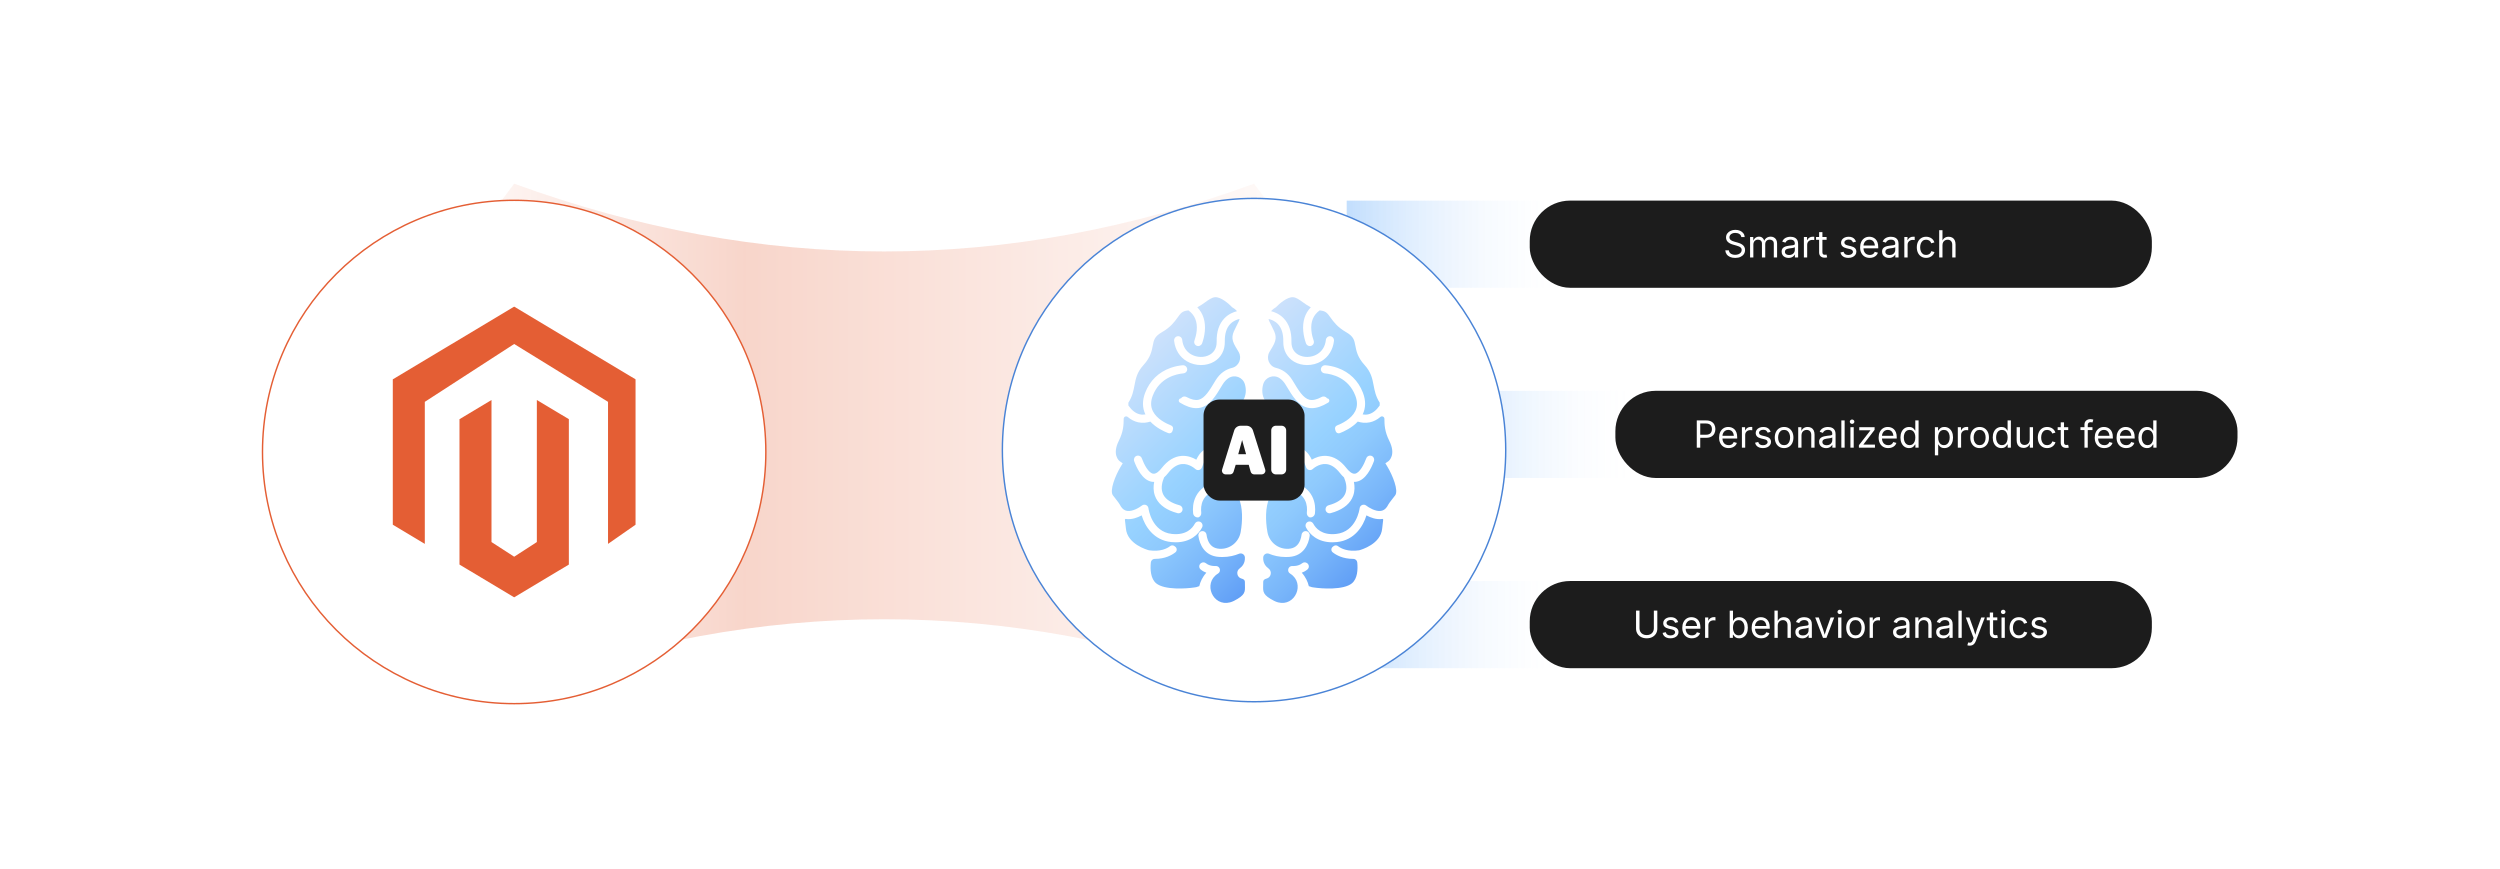 <?xml version="1.0" encoding="UTF-8"?><svg id="_02-AI-Powered-Personalization-with-Advanced-Customization" xmlns="http://www.w3.org/2000/svg" xmlns:xlink="http://www.w3.org/1999/xlink" viewBox="0 0 860 298.867"><defs><linearGradient id="linear-gradient" x1="463.264" y1="84.008" x2="539.521" y2="84.008" gradientUnits="userSpaceOnUse"><stop offset=".001" stop-color="#c2defd"/><stop offset="1" stop-color="#fff" stop-opacity="0"/></linearGradient><linearGradient id="linear-gradient-2" y1="214.867" y2="214.867" xlink:href="#linear-gradient"/><linearGradient id="linear-gradient-3" x1="488.1" y1="149.437" x2="564.357" y2="149.437" xlink:href="#linear-gradient"/><linearGradient id="linear-gradient-4" x1="142.745" y1="149.762" x2="465.523" y2="149.762" gradientUnits="userSpaceOnUse"><stop offset="0" stop-color="#fff"/><stop offset=".351" stop-color="#e45e34"/><stop offset="1" stop-color="#fff"/></linearGradient><filter id="drop-shadow-1" filterUnits="userSpaceOnUse"><feOffset dx="0" dy="5.717"/><feGaussianBlur result="blur" stdDeviation="4.574"/><feFlood flood-color="#333" flood-opacity=".09"/><feComposite in2="blur" operator="in"/><feComposite in="SourceGraphic"/></filter><filter id="drop-shadow-2" filterUnits="userSpaceOnUse"><feOffset dx="0" dy="5.717"/><feGaussianBlur result="blur-2" stdDeviation="4.574"/><feFlood flood-color="#333" flood-opacity=".09"/><feComposite in2="blur-2" operator="in"/><feComposite in="SourceGraphic"/></filter><linearGradient id="linear-gradient-5" x1="417.118" y1="121.445" x2="477.852" y2="182.178" gradientUnits="userSpaceOnUse"><stop offset=".002" stop-color="#cce1fc"/><stop offset=".489" stop-color="#97d2ff"/><stop offset=".62" stop-color="#8fcafd"/><stop offset=".822" stop-color="#79b6fa"/><stop offset="1" stop-color="#619ff6"/></linearGradient><linearGradient id="linear-gradient-6" x1="459.217" y1="142.016" x2="459.451" y2="142.25" xlink:href="#linear-gradient-5"/><linearGradient id="linear-gradient-7" x1="458.827" y1="141.143" x2="459.459" y2="141.775" xlink:href="#linear-gradient-5"/><linearGradient id="linear-gradient-8" x1="449.532" y1="171.656" x2="450.415" y2="172.539" xlink:href="#linear-gradient-5"/><linearGradient id="linear-gradient-9" x1="385.647" y1="122.157" x2="444.956" y2="181.466" xlink:href="#linear-gradient-5"/><linearGradient id="linear-gradient-10" x1="403.387" y1="142.068" x2="403.517" y2="142.199" xlink:href="#linear-gradient-5"/><linearGradient id="linear-gradient-11" x1="403.467" y1="141.283" x2="403.819" y2="141.635" xlink:href="#linear-gradient-5"/><linearGradient id="linear-gradient-12" x1="412.588" y1="171.872" x2="413.038" y2="172.322" xlink:href="#linear-gradient-5"/></defs><rect x="463.264" y="69.019" width="76.257" height="29.978" fill="url(#linear-gradient)" stroke-width="0"/><rect x="463.264" y="199.878" width="76.257" height="29.978" fill="url(#linear-gradient-2)" stroke-width="0"/><rect x="488.1" y="134.449" width="76.257" height="29.978" fill="url(#linear-gradient-3)" stroke-width="0"/><g opacity=".26"><path d="M431.393,236.338c-85.164-31.091-169.364-31.087-254.518,0-45.507-58.873-45.507-114.278,0-173.151,85.154,31.086,169.354,31.091,254.518,0,45.506,58.873,45.507,114.278,0,173.151Z" fill="url(#linear-gradient-4)" stroke-width="0"/></g><g filter="url(#drop-shadow-1)"><circle cx="176.875" cy="149.762" r="86.576" fill="#fff" stroke="#e45e34" stroke-miterlimit="10" stroke-width=".5"/><polygon points="218.628 124.77 218.628 174.782 209.159 181.38 209.159 132.515 176.875 112.611 146.134 132.515 146.134 181.38 135.122 174.782 135.122 124.77 176.875 99.764 218.628 124.77" fill="#e45e34" stroke-width="0"/><polygon points="195.687 138.48 195.687 188.492 188.071 193.053 176.875 199.761 165.67 193.053 158.063 188.492 158.063 138.48 169.075 131.882 169.075 180.747 176.875 185.794 184.675 180.747 184.675 131.882 195.687 138.48" fill="#e45e34" stroke-width="0"/></g><g filter="url(#drop-shadow-2)"><circle cx="431.393" cy="149.105" r="86.576" fill="#fff" stroke="#4983d6" stroke-miterlimit="10" stroke-width=".5"/><path d="M479.929,164.702c-.259.335-.503.642-.733.932-.837,1.053-1.499,1.921-2.028,2.932-.568.848-1.253,1.328-2.095,1.462-1.924.304-4.323-1.213-5.084-1.822-.853-.688-2.13-.176-2.271.911l-0.0.002c-.043.331-1.133,8.111-8.099,8.845-4.947.519-7.039-2-7.835-3.503-.297-.56-.916-.896-1.538-.775-.939.183-1.415,1.209-.981,2.046,1.222,2.356,4.012,5.105,9.066,5.105.504,0,1.032-.028,1.582-.085,6.085-.64,9.043-5.504,10.135-9.182,1.4.759,3.429,1.547,5.452,1.23l.004-.001c.182-.029.341.127.312.31-.133.856-.246,1.832-.342,2.969-.459,5.398-7.258,7.331-7.925,7.508-3.953.585-6.258-.636-7.299-1.442-.437-.338-1.045-.336-1.481.003l-.296.23c-.624.474-.644,1.414-.03,1.901,1.227.973,3.53,2.266,7.106,2.266h.011c.69-0,1.265.522,1.337,1.209.251,2.416.081,5.619-1.839,7.196-2.897,2.38-10.457,1.834-13.125,1.423l-.632-.098h0c-.465-.154-.596-.197-1.062-.35-.35-1.466-1.06-3.111-2.434-4.624.658-.243,1.334-.6,1.954-1.121.698-.587.631-1.683-.132-2.182l-.072-.047c-.508-.333-1.164-.276-1.636.107-1.339,1.088-3.248.942-3.265.941h-0c-1.475-.143-2.133,1.803-.875,2.585h0c.039.024.077.048.115.073,5.168,3.308,1.685,11.405-4.248,9.841-.457-.121-.915-.295-1.374-.531-3.838-1.971-3.808-3.052-3.747-5.204.011-.375.022-.762.017-1.183-.006-.495.155-.718.295-.856.196-.193.541-.326.892-.418.709-.185,1.244-.767,1.383-1.486l.015-.078c.142-.737-.17-1.478-.776-1.92-.86-.626-1.925-1.805-1.811-3.767.001-.012.001-.024.002-.036.062-.997,1.099-1.629,2.02-1.242,1.456.612,3.385,1.123,5.766,1.123.395,0,.803-.014,1.223-.044,4.845-.346,6.591-4.256,6.984-7.238.102-.776-.431-1.521-1.207-1.621-.785-.101-1.485.447-1.584,1.203-.072.554-.212,1.244-.48,1.929-.718,1.835-1.997,2.794-3.912,2.93-.027.002-.053.004-.08.005-3.524.232-6.652-2.258-7.274-5.735-.697-3.895-.764-8.605.681-11.759,1.788-3.902,6.897-2.947,7.484-2.823,2.276.718,3.86,1.904,4.707,3.524.813,1.554.814,3.243.681,4.359-.082.688.298,1.337.916,1.618.895.178,1.775-.447,1.879-1.381.168-1.515.126-3.732-.976-5.862-1.2-2.32-3.344-3.979-6.369-4.932-1.393-.508-4.124-1.759-6.489-3.505-1.833-1.353-1.196-4.303,1.046-4.709.145-.026.296-.046.453-.057,1.034-.078,1.985-.273,2.905-.46,3.179-.65,4.776-.974,6.392,3.712.335.963,1.552,1.259,2.292.558l.002-.002c.02-.019,2.023-1.888,4.534-1.7,1.686.126,3.298,1.16,4.79,3.072.466.597.938,1.107,1.415,1.531.015.048.026.097.046.144.52,1.22,1.147,3.302.468,5.207-.607,1.703-2.195,3.012-4.718,3.89-.375.13-.742.242-1.103.336-.596.156-1.021.674-1.05,1.289-0.0.011-.001.021-.002.032-.046.925.826,1.634,1.723,1.401.443-.115.894-.252,1.352-.411,3.375-1.174,5.544-3.064,6.445-5.617.582-1.648.527-3.31.241-4.734.307.01.614-.01.923-.068.01-.002.021-.004.031-.006,3.128-.608,5.055-4.666,5.925-7.03.268-.728-.073-1.566-.799-1.841-.739-.28-1.547.099-1.815.825-.831,2.254-2.305,4.995-3.846,5.295-.003.001-.006.001-.009.002-1.068.2-2.23-.959-3.019-1.969-2.009-2.574-4.306-3.968-6.827-4.145-2.081-.146-3.857.592-5.049,1.3-2.439-5.134-5.994-4.408-8.903-3.817-.835.171-1.699.346-2.557.412-2.536.191-4.189,1.573-5.196,3.101-.048-.117-.092-.235-.132-.353-1.546-4.667,2.24-7.504,2.396-7.619l.351-.251.149-.405c.043-.117.632-1.788.372-4.364-.242-2.397,2.505-3.98,4.434-2.537.015.011.029.022.043.033,2.034,1.547,2.909,3.993,3.27,5.489.159.657.835,1.196,1.511,1.196h0c.848-.071,1.442-.876,1.251-1.706-.436-1.896-1.551-5.08-4.314-7.194-2.269-1.736-5.146-2.388-8.561-1.948-.024-.038-.045-.076-.069-.114-1.299-2.072-1.241-4.157-.763-5.848.693-2.452,3.551-3.53,5.662-2.103.731.494,1.436,1.21,2.048,2.23l.145.242c2.22,3.702,4.137,6.899,7.42,7.67.467.11.947.165,1.444.165,1.688,0,3.556-.637,5.66-1.925.674-.413.376-1.454-.415-1.454h0c-.395-.617-1.201-.824-1.846-.476-1.69.912-3.072,1.227-4.202.961-2.129-.5-3.764-3.226-5.657-6.383l-.145-.243c-1.557-2.596-3.659-3.844-5.692-4.334-2.384-.575-3.502-3.319-2.289-5.45.222-.39.469-.802.736-1.239l.284-.467c1.868-3.091,1.173-4.456-.213-7.176-.243-.476-.517-1.015-.815-1.632-.145-.301-.235-.591-.283-.869.867.192,2.151.647,3.189,1.727,1.305,1.358,1.938,3.393,1.882,6.046-.063,2.986,1.289,5.511,3.709,6.925,1.33.777,2.899,1.164,4.489,1.164,1.689,0,3.401-.437,4.872-1.307,2.477-1.465,4.016-3.962,4.362-6.995.09-.79-.447-1.536-1.238-1.617-.787-.08-1.458.493-1.54,1.254-.234,2.19-1.278,3.92-3.011,4.945-2.007,1.187-4.627,1.242-6.52.136-1.088-.636-2.375-1.924-2.321-4.446.073-3.448-.835-6.168-2.699-8.084-1.405-1.444-3.066-2.112-4.304-2.422.612-.706,1.335-1.145,1.5-1.24l.188-.106.149-.161c.848-.913,3.726-3.479,5.745-3.295,1.089.099,2.13.848,3.335,1.716.797.574,1.695,1.219,2.745,1.76-2.006,2.08-2.899,4.885-2.588,8.244.151,1.635.564,3.093.924,4.114.259.736,1.069,1.157,1.803.894.742-.266,1.107-1.071.851-1.793-.301-.846-.659-2.087-.787-3.474-.284-3.055.68-5.384,2.858-6.934.143.025.288.049.436.068,1.725.223,2.25.953,3.296,2.407,1.059,1.473,2.377,3.306,5.384,5.035,2.558,1.471,2.792,2.722,3.147,4.615.336,1.79.753,4.016,3.128,6.614,2.297,2.512,2.708,4.685,3.144,6.985.363,1.916.737,3.893,2.119,6.041-.005.351-.009.615-.013.966-1.172,1.683-2.489,2.7-3.929,3.027-.686.156-1.341.137-1.922.038,1.085-2.271,1.115-4.781.083-7.465-1.586-4.124-4.608-7.079-8.739-8.547-1.594-.566-3.064-.807-4.128-.906-.861-.081-1.604.597-1.604,1.462v0c.037.698.581,1.26,1.277,1.322,2.495.224,8.176,1.429,10.578,7.675.769,2.0.757,3.748-.038,5.343-1.354,2.719-4.641,4.28-6.261,4.908-.523.203-.803.771-.652,1.31l.172.608c.175.616.84.949,1.437.72l.019-.007c1.503-.578,4.173-1.825,6.159-3.962,1.123.365,2.584.599,4.193.245,1.288-.284,2.481-.896,3.573-1.829.551-.471,1.399-.098,1.406.627l0.0.021c.018,1.906.04,4.278,1.674,7.547,2.373,4.745-.027,6.802-.292,7.009l-1.054.724.681,1.131c1.827,3.033,3.941,8.283,2.678,9.918Z" fill="url(#linear-gradient-5)" stroke-width="0"/><polygon points="459.386 142.315 459.283 141.951 459.284 141.957 459.386 142.315" fill="url(#linear-gradient-6)" stroke-width="0"/><polygon points="459.283 141.951 459.283 141.951 459.004 140.967 459.283 141.951" fill="url(#linear-gradient-7)" stroke-width="0"/><path d="M449.307,171.881l1.333.433c-.06-.019-.117-.043-.173-.068-.061-.012-.123-.028-.184-.048l-.975-.317Z" fill="url(#linear-gradient-8)" stroke-width="0"/><path d="M385.535,154.784l.681-1.131-1.054-.724c-.265-.207-2.665-2.264-.292-7.009,1.635-3.269,1.657-5.641,1.674-7.547l0-.021c.007-.725.855-1.097,1.406-.627,1.092.933,2.285,1.545,3.573,1.829,1.608.355,3.07.12,4.193-.245,1.986,2.137,4.656,3.384,6.159,3.962l.019.007c.597.229,1.263-.104,1.437-.72l.172-.608c.151-.54-.129-1.107-.652-1.31-1.62-.629-4.907-2.189-6.261-4.908-.794-1.595-.807-3.343-.038-5.343,2.402-6.245,8.083-7.451,10.578-7.675.696-.062,1.24-.625,1.277-1.322v-0c0-.865-.743-1.542-1.604-1.462-1.063.1-2.534.34-4.128.906-4.131,1.468-7.153,4.423-8.739,8.547-1.032,2.684-1.002,5.194.083,7.465-.582.099-1.237.118-1.922-.038-1.44-.327-2.757-1.344-3.929-3.027-.005-.351-.008-.615-.013-.966,1.382-2.148,1.757-4.125,2.119-6.041.435-2.3.847-4.472,3.144-6.985,2.375-2.598,2.793-4.825,3.128-6.614.355-1.893.59-3.144,3.147-4.615,3.007-1.729,4.325-3.562,5.384-5.035,1.046-1.455,1.571-2.185,3.296-2.407.148-.019.293-.043.436-.068,2.179,1.55,3.142,3.88,2.858,6.934-.129,1.387-.487,2.628-.787,3.474-.257.722.109,1.527.851,1.793.734.263,1.544-.159,1.803-.894.36-1.021.773-2.479.924-4.114.312-3.358-.581-6.163-2.588-8.244,1.05-.541,1.948-1.186,2.745-1.76,1.205-.867,2.245-1.617,3.335-1.716,2.019-.184,4.897,2.382,5.745,3.295l.149.161.188.106c.165.095.888.533,1.5,1.24-1.239.31-2.9.977-4.304,2.422-1.864,1.916-2.772,4.636-2.699,8.084.053,2.522-1.233,3.81-2.321,4.446-1.892,1.106-4.512,1.052-6.519-.136-1.733-1.025-2.777-2.755-3.011-4.945-.081-.762-.753-1.334-1.54-1.254-.791.08-1.328.827-1.238,1.617.347,3.033,1.885,5.53,4.362,6.995,1.471.87,3.183,1.307,4.872,1.307,1.589,0,3.159-.387,4.489-1.164,2.42-1.414,3.772-3.939,3.709-6.925-.056-2.653.577-4.688,1.882-6.046,1.037-1.08,2.322-1.535,3.189-1.727-.048.279-.138.568-.283.869-.297.617-.572,1.156-.815,1.632-1.386,2.72-2.081,4.085-.213,7.176l.284.467c.267.437.514.848.736,1.239,1.213,2.132.095,4.876-2.289,5.45-2.033.49-4.134,1.738-5.692,4.334l-.145.243c-1.893,3.157-3.528,5.883-5.657,6.383-1.131.265-2.513-.049-4.202-.961-.645-.348-1.45-.142-1.846.476h0c-.79,0-1.089,1.041-.415,1.454,2.103,1.288,3.971,1.925,5.66,1.925.496 0.0.977-.055,1.444-.165,3.283-.771,5.2-3.968,7.42-7.67l.145-.242c.612-1.021,1.318-1.736,2.048-2.23,2.111-1.427,4.969-.349,5.662,2.103.478,1.692.536,3.777-.763,5.848-.024.038-.045.076-.069.114-3.414-.44-6.292.212-8.561,1.948-2.763,2.114-3.877,5.297-4.314,7.194-.191.83.403,1.634,1.251,1.706h0c.676 0,1.353-.539,1.511-1.196.361-1.496,1.236-3.942,3.27-5.489.014-.011.029-.022.043-.033,1.929-1.444,4.676.139,4.434,2.537-.26,2.576.329,4.247.372,4.364l.149.405.351.251c.156.115,3.942,2.952,2.396,7.619-.039.119-.084.236-.132.353-1.006-1.527-2.659-2.909-5.196-3.101-.858-.065-1.722-.241-2.557-.412-2.909-.592-6.464-1.318-8.903,3.817-1.193-.708-2.969-1.445-5.049-1.3-2.521.177-4.817,1.571-6.827,4.145-.788,1.01-1.951,2.169-3.019,1.969-.003-.001-.006-.001-.009-.002-1.541-.3-3.015-3.041-3.846-5.295-.268-.726-1.076-1.105-1.815-.825-.726.275-1.067,1.113-.799,1.841.87,2.364,2.797,6.422,5.925,7.03.01.002.021.004.031.006.309.058.616.078.923.068-.286,1.423-.341,3.086.241,4.734.902,2.553,3.07,4.443,6.445,5.617.459.16.91.296,1.352.411.896.233,1.769-.476,1.723-1.401-.001-.011-.001-.021-.002-.032-.029-.615-.454-1.133-1.05-1.289-.361-.095-.729-.206-1.103-.336-2.524-.878-4.111-2.186-4.718-3.89-.679-1.905-.052-3.987.468-5.207.02-.047.032-.096.046-.144.477-.424.949-.934,1.415-1.531,1.493-1.912,3.104-2.946,4.79-3.072,2.511-.189,4.514,1.681,4.534,1.7l.002.002c.74.701,1.957.405,2.292-.558,1.616-4.686,3.213-4.361,6.392-3.712.92.187,1.871.381,2.905.46.157.012.308.031.453.057,2.242.406,2.879,3.356,1.046,4.709-2.365,1.746-5.096,2.997-6.489,3.505-3.026.954-5.169,2.613-6.369,4.932-1.102,2.13-1.144,4.347-.976,5.862.104.934.983,1.559,1.879,1.381.618-.281.998-.93.916-1.618-.133-1.116-.131-2.805.681-4.359.847-1.621,2.431-2.806,4.707-3.524.586-.124,5.695-1.078,7.484,2.823,1.445,3.154,1.379,7.864.681,11.759-.623,3.477-3.75,5.966-7.274,5.735-.026-.002-.053-.004-.08-.005-1.914-.137-3.194-1.095-3.912-2.93-.268-.685-.408-1.375-.48-1.929-.099-.756-.8-1.304-1.584-1.203-.776.1-1.309.845-1.207,1.621.393,2.982,2.139,6.891,6.984,7.238.42.03.828.044,1.223.044,2.381 0,4.309-.51,5.766-1.123.921-.387,1.958.245,2.02,1.242.001.012.001.024.002.036.114,1.962-.951,3.141-1.811,3.767-.607.442-.919,1.183-.776,1.92l.015.078c.139.719.674,1.301,1.383,1.486.351.091.696.225.892.418.141.139.301.361.295.856-.005.422.006.809.017,1.183.061,2.153.092,3.233-3.747,5.204-.459.235-.917.41-1.374.531-5.934,1.564-9.417-6.534-4.248-9.841.038-.024.076-.049.115-.073h0c1.259-.782.6-2.728-.875-2.585h-0c-.016.001-1.925.148-3.265-.941-.472-.383-1.128-.44-1.636-.107l-.072.047c-.763.5-.83,1.596-.132,2.182.619.521,1.296.878,1.954,1.121-1.374,1.513-2.083,3.158-2.434,4.624-.465.154-.596.197-1.062.35h0l-.632.098c-2.668.411-10.228.957-13.125-1.423-1.92-1.577-2.091-4.78-1.839-7.196.071-.686.647-1.209,1.337-1.209h.011c3.576,0,5.878-1.293,7.106-2.266.614-.487.593-1.427-.03-1.901l-.296-.23c-.436-.339-1.044-.341-1.481-.003-1.041.806-3.346,2.028-7.299,1.442-.667-.177-7.466-2.11-7.925-7.508-.097-1.137-.209-2.113-.342-2.969-.028-.182.13-.338.312-.31l.004.001c2.023.318,4.053-.471,5.452-1.23,1.092,3.678,4.05,8.542,10.135,9.182.55.058,1.077.085,1.582.085,5.053,0,7.844-2.749,9.066-5.105.434-.836-.042-1.863-.981-2.046-.622-.121-1.241.214-1.538.775-.797,1.503-2.888,4.022-7.835,3.503-6.965-.733-8.056-8.514-8.099-8.845l-0-.002c-.141-1.086-1.418-1.599-2.271-.911-.76.609-3.16,2.126-5.084,1.822-.842-.134-1.527-.613-2.095-1.462-.529-1.011-1.191-1.879-2.028-2.932-.23-.29-.474-.597-.733-.932-1.263-1.635.852-6.885,2.678-9.918Z" fill="url(#linear-gradient-9)" stroke-width="0"/><polygon points="403.4 142.315 403.504 141.951 403.502 141.957 403.4 142.315" fill="url(#linear-gradient-10)" stroke-width="0"/><polygon points="403.504 141.951 403.504 141.951 403.783 140.967 403.504 141.951" fill="url(#linear-gradient-11)" stroke-width="0"/><path d="M413.479,171.881l-1.333.433c.06-.019.117-.043.173-.068.061-.012.123-.028.184-.048l.975-.317Z" fill="url(#linear-gradient-12)" stroke-width="0"/><rect x="414.019" y="131.731" width="34.748" height="34.748" rx="5.497" ry="5.497" fill="#1e1e1e" stroke-width="0"/><path d="M435.24,155.841l-4.221-13.458c-.308-.982-1.218-1.65-2.248-1.65h-1.967c-1.036.001-1.95.679-2.251,1.67l-4.154,13.438c-.207.666.166,1.373.832,1.58.122.038.249.057.377.057h1.523c.556.001,1.047-.363,1.209-.895l.735-2.404h4.488l.668,2.384c.154.543.651.917,1.216.915h2.571c.697.009,1.27-.548,1.279-1.246.002-.132-.017-.264-.057-.391v-0ZM425.956,150.524l1.336-4.862,1.356,4.862h-2.692ZM440.834,140.729h-1.927c-.887,0-1.606.719-1.606,1.606v13.539c0,.887.719,1.606,1.606,1.606h1.927c.887.002,1.608-.716,1.61-1.603v-13.542c0-.887-.719-1.606-1.606-1.606-.001,0-.002 0-.003 0Z" fill="#fff" stroke-width="0"/></g><rect x="555.691" y="134.437" width="214.01" height="29.993" rx="13.91" ry="13.91" fill="#1c1c1c" stroke-width="0"/><path d="M583.688,153.994v-9.37h3.207c.729,0,1.33.133,1.802.399s.822.624,1.051,1.072.343.952.343,1.509-.114,1.062-.343,1.516c-.229.453-.578.813-1.048,1.082-.469.269-1.068.402-1.798.402h-2.271v-1.05h2.214c.494,0,.893-.084,1.194-.254s.521-.402.657-.698c.137-.295.204-.627.204-.997,0-.369-.067-.699-.204-.991-.136-.291-.356-.521-.66-.688-.304-.167-.705-.251-1.204-.251h-1.949v8.32h-1.195Z" fill="#fff" stroke-width="0"/><path d="M594.661,154.145c-.679,0-1.265-.151-1.758-.453-.492-.302-.872-.723-1.138-1.264-.267-.541-.399-1.172-.399-1.893,0-.721.13-1.356.39-1.906.26-.549.628-.979,1.104-1.289.476-.31,1.032-.465,1.67-.465.373,0,.741.062,1.104.186s.691.323.987.597c.296.275.531.636.707,1.085.177.449.265.998.265,1.647v.472h-5.459v-.956h4.849l-.528.352c0-.461-.072-.871-.217-1.229s-.359-.639-.645-.843c-.285-.203-.64-.305-1.062-.305-.424,0-.786.104-1.088.311s-.533.478-.692.812c-.159.333-.238.69-.238,1.072v.635c0,.52.09.961.271,1.324.18.363.433.637.758.824.324.187.701.28,1.128.28.277,0,.528-.04.755-.119s.422-.2.585-.362c.163-.161.289-.361.377-.601l1.095.302c-.109.353-.294.663-.554.931-.26.268-.581.478-.965.628-.384.151-.816.227-1.299.227Z" fill="#fff" stroke-width="0"/><path d="M599.214,153.994v-7.031h1.095v1.082h.075c.13-.356.361-.642.695-.858.333-.216.709-.324,1.129-.324.083,0,.183.002.299.006.115.004.206.008.273.013v1.138c-.034-.008-.118-.021-.252-.038-.134-.017-.276-.025-.428-.025-.335,0-.636.07-.902.211-.267.14-.475.333-.626.578-.15.246-.226.527-.226.846v4.402h-1.133Z" fill="#fff" stroke-width="0"/><path d="M606.452,154.145c-.481,0-.91-.07-1.285-.21-.376-.141-.685-.349-.928-.626-.243-.276-.407-.616-.491-1.019l1.076-.258c.101.386.29.668.568.849.279.181.628.271,1.048.271.49,0,.881-.104,1.173-.314.291-.209.437-.459.437-.748,0-.243-.085-.446-.255-.607-.17-.162-.429-.282-.776-.362l-1.17-.276c-.637-.151-1.11-.385-1.421-.701-.311-.317-.466-.722-.466-1.217,0-.403.113-.758.34-1.066.227-.309.536-.549.928-.724.392-.174.837-.261,1.336-.261.482,0,.893.072,1.229.217.338.145.612.344.824.598.212.253.37.546.475.877l-1.025.264c-.096-.251-.257-.48-.48-.685-.225-.206-.563-.309-1.016-.309-.42,0-.769.097-1.047.29-.279.193-.419.436-.419.729,0,.26.095.468.283.625s.488.284.899.38l1.062.252c.638.151,1.109.384,1.415.701.307.316.459.716.459,1.198,0,.411-.116.777-.349,1.098-.232.32-.558.573-.975.757-.417.185-.9.277-1.45.277Z" fill="#fff" stroke-width="0"/><path d="M613.722,154.145c-.637,0-1.195-.151-1.676-.453-.479-.302-.854-.726-1.122-1.271s-.402-1.178-.402-1.899c0-.734.134-1.374.402-1.921.269-.547.643-.972,1.122-1.273.48-.302,1.039-.453,1.676-.453.642,0,1.203.151,1.686.453s.857.727,1.126,1.273c.269.547.402,1.188.402,1.921,0,.721-.134,1.354-.402,1.899s-.644.969-1.126,1.271-1.044.453-1.686.453ZM613.722,153.133c.474,0,.864-.122,1.17-.365s.532-.563.68-.959c.146-.396.22-.825.22-1.286,0-.465-.073-.898-.22-1.299-.147-.4-.374-.723-.68-.968s-.696-.368-1.17-.368c-.469,0-.854.123-1.156.368-.303.245-.526.567-.673.965-.147.398-.221.832-.221,1.302,0,.461.073.89.221,1.286.146.396.37.716.673.959.302.243.688.365,1.156.365Z" fill="#fff" stroke-width="0"/><path d="M619.715,149.781v4.213h-1.133v-7.031h1.088l.007,1.704h-.157c.214-.649.519-1.111.915-1.383s.86-.409,1.393-.409c.474,0,.889.098,1.245.292s.635.488.833.88c.199.392.299.886.299,1.481v4.465h-1.132v-4.371c0-.541-.142-.964-.424-1.27-.283-.306-.67-.459-1.161-.459-.335,0-.637.074-.905.22-.269.147-.479.361-.635.642s-.232.623-.232,1.025Z" fill="#fff" stroke-width="0"/><path d="M628.16,154.158c-.444,0-.848-.084-1.211-.251-.362-.168-.65-.413-.864-.736s-.32-.715-.32-1.176c0-.402.079-.729.238-.981.159-.251.372-.449.639-.594.266-.145.561-.252.884-.324.322-.071.647-.128.975-.17.419-.054.761-.096,1.024-.125.265-.029.46-.08.588-.151s.192-.193.192-.365v-.038c0-.293-.055-.542-.164-.745-.108-.203-.272-.359-.49-.468s-.49-.164-.817-.164c-.335,0-.622.052-.861.157s-.434.236-.582.393-.261.317-.336.481l-1.088-.358c.18-.428.423-.762.729-1.003.306-.241.644-.412,1.012-.513.369-.101.734-.151,1.095-.151.234,0,.502.028.802.085s.589.169.868.336c.278.167.509.416.691.745s.273.768.273,1.317v4.635h-1.113v-.956h-.075c-.08.164-.208.333-.384.506-.176.174-.404.32-.686.437-.28.118-.62.176-1.019.176ZM628.355,153.158c.419,0,.773-.082,1.062-.245s.51-.376.66-.638c.151-.262.227-.536.227-.821v-.975c-.046.054-.146.104-.302.147s-.333.083-.531.117c-.199.033-.393.062-.579.084-.187.023-.334.041-.443.054-.272.034-.527.091-.764.173-.237.082-.427.201-.569.358s-.214.37-.214.638c0,.243.062.447.188.61s.298.287.516.371c.218.083.468.125.749.125Z" fill="#fff" stroke-width="0"/><path d="M634.557,144.624v9.37h-1.133v-9.37h1.133Z" fill="#fff" stroke-width="0"/><path d="M637.115,145.813c-.214,0-.397-.073-.553-.22-.155-.147-.233-.323-.233-.528,0-.209.078-.387.233-.531.155-.145.339-.217.553-.217.219,0,.405.072.561.217.154.145.232.322.232.531,0,.206-.078.381-.232.528-.155.146-.342.22-.561.22ZM636.543,153.994v-7.031h1.133v7.031h-1.133Z" fill="#fff" stroke-width="0"/><path d="M639.461,153.994v-.843l3.943-5.068v-.069h-3.817v-1.05h5.276v.899l-3.83,5.012v.069h3.956v1.05h-5.528Z" fill="#fff" stroke-width="0"/><path d="M649.541,154.145c-.679,0-1.265-.151-1.758-.453-.492-.302-.872-.723-1.138-1.264-.267-.541-.399-1.172-.399-1.893,0-.721.13-1.356.39-1.906.26-.549.628-.979,1.104-1.289.476-.31,1.032-.465,1.67-.465.373,0,.741.062,1.104.186s.691.323.987.597c.296.275.531.636.707,1.085.177.449.265.998.265,1.647v.472h-5.459v-.956h4.849l-.528.352c0-.461-.072-.871-.217-1.229s-.359-.639-.645-.843c-.285-.203-.64-.305-1.062-.305-.424,0-.786.104-1.088.311s-.533.478-.692.812c-.159.333-.238.69-.238,1.072v.635c0,.52.09.961.271,1.324.18.363.433.637.758.824.324.187.701.28,1.128.28.277,0,.528-.04.755-.119s.422-.2.585-.362c.163-.161.289-.361.377-.601l1.095.302c-.109.353-.294.663-.554.931-.26.268-.581.478-.965.628-.384.151-.816.227-1.299.227Z" fill="#fff" stroke-width="0"/><path d="M656.729,154.145c-.583,0-1.099-.149-1.548-.446-.448-.298-.798-.719-1.05-1.264s-.377-1.19-.377-1.937c0-.742.127-1.384.38-1.927.254-.543.604-.961,1.054-1.254.448-.293.964-.44,1.547-.44.457,0,.819.076,1.088.227s.475.322.619.512c.145.191.255.349.33.475h.089v-3.465h1.132v9.37h-1.095v-1.088h-.126c-.075.13-.188.292-.336.487-.149.195-.358.369-.629.522s-.63.229-1.078.229ZM656.898,153.133c.428,0,.789-.112,1.082-.336.293-.225.516-.536.667-.934.15-.398.226-.857.226-1.377,0-.52-.074-.974-.223-1.362-.149-.388-.37-.69-.664-.909-.293-.218-.655-.327-1.088-.327-.444,0-.813.116-1.109.346s-.517.542-.663.934c-.147.392-.221.832-.221,1.318,0,.49.074.936.224,1.336.148.4.372.719.67.956.297.237.664.355,1.1.355Z" fill="#fff" stroke-width="0"/><path d="M665.603,156.623v-9.659h1.095v1.126h.126c.079-.126.19-.284.333-.475.143-.19.348-.361.616-.512s.631-.227,1.088-.227c.587,0,1.104.147,1.55.44.447.293.797.711,1.051,1.254s.38,1.186.38,1.927c0,.747-.125,1.392-.377,1.937s-.601.966-1.047,1.264c-.446.297-.963.446-1.55.446-.445,0-.804-.077-1.076-.229s-.481-.327-.629-.522c-.146-.195-.26-.357-.339-.487h-.088v3.716h-1.133ZM668.697,153.133c.439,0,.808-.119,1.104-.355.295-.237.518-.556.666-.956.149-.4.224-.846.224-1.336,0-.486-.073-.926-.22-1.318-.147-.392-.368-.703-.664-.934-.295-.23-.665-.346-1.109-.346-.433,0-.795.109-1.088.327-.294.218-.515.521-.664.909-.148.388-.223.842-.223,1.362,0,.52.075.979.226,1.377.151.398.375.709.67.934.296.224.655.336,1.079.336Z" fill="#fff" stroke-width="0"/><path d="M673.488,153.994v-7.031h1.095v1.082h.075c.13-.356.361-.642.695-.858.333-.216.709-.324,1.129-.324.083,0,.183.002.299.006.115.004.206.008.273.013v1.138c-.034-.008-.118-.021-.252-.038-.134-.017-.276-.025-.428-.025-.335,0-.636.07-.902.211-.267.14-.475.333-.626.578-.15.246-.226.527-.226.846v4.402h-1.133Z" fill="#fff" stroke-width="0"/><path d="M680.984,154.145c-.637,0-1.195-.151-1.676-.453-.479-.302-.854-.726-1.122-1.271s-.402-1.178-.402-1.899c0-.734.134-1.374.402-1.921.269-.547.643-.972,1.122-1.273.48-.302,1.039-.453,1.676-.453.642,0,1.203.151,1.686.453s.857.727,1.126,1.273c.269.547.402,1.188.402,1.921,0,.721-.134,1.354-.402,1.899s-.644.969-1.126,1.271-1.044.453-1.686.453ZM680.984,153.133c.474,0,.864-.122,1.17-.365s.532-.563.68-.959c.146-.396.22-.825.22-1.286,0-.465-.073-.898-.22-1.299-.147-.4-.374-.723-.68-.968s-.696-.368-1.17-.368c-.469,0-.854.123-1.156.368-.303.245-.526.567-.673.965-.147.398-.221.832-.221,1.302,0,.461.073.89.221,1.286.146.396.37.716.673.959.302.243.688.365,1.156.365Z" fill="#fff" stroke-width="0"/><path d="M688.48,154.145c-.583,0-1.099-.149-1.548-.446-.448-.298-.798-.719-1.05-1.264s-.377-1.19-.377-1.937c0-.742.127-1.384.38-1.927.254-.543.604-.961,1.054-1.254.448-.293.964-.44,1.547-.44.457,0,.819.076,1.088.227s.475.322.619.512c.145.191.255.349.33.475h.089v-3.465h1.132v9.37h-1.095v-1.088h-.126c-.075.13-.188.292-.336.487-.149.195-.358.369-.629.522s-.63.229-1.078.229ZM688.649,153.133c.428,0,.789-.112,1.082-.336.293-.225.516-.536.667-.934.15-.398.226-.857.226-1.377,0-.52-.074-.974-.223-1.362-.149-.388-.37-.69-.664-.909-.293-.218-.655-.327-1.088-.327-.444,0-.813.116-1.109.346s-.517.542-.663.934c-.147.392-.221.832-.221,1.318,0,.49.074.936.224,1.336.148.4.372.719.67.956.297.237.664.355,1.1.355Z" fill="#fff" stroke-width="0"/><path d="M696.114,154.082c-.474,0-.89-.097-1.248-.292-.358-.195-.638-.489-.837-.883s-.299-.887-.299-1.478v-4.465h1.133v4.371c0,.541.142.964.427,1.271s.673.459,1.164.459c.335,0,.636-.073.902-.22.266-.146.477-.361.632-.645s.232-.624.232-1.022v-4.213h1.139v7.031h-1.095v-1.704h.151c-.218.658-.527,1.122-.928,1.39-.4.269-.858.402-1.374.402Z" fill="#fff" stroke-width="0"/><path d="M704.208,154.145c-.637,0-1.195-.151-1.676-.453-.479-.302-.854-.726-1.122-1.271s-.402-1.178-.402-1.899c0-.734.134-1.374.402-1.921.269-.547.643-.972,1.122-1.273.48-.302,1.039-.453,1.676-.453.34,0,.661.044.963.132.302.088.577.215.826.381.25.166.465.369.645.61.181.241.319.515.416.821l-1.089.308c-.05-.18-.128-.346-.232-.497s-.231-.282-.38-.393c-.149-.111-.32-.197-.513-.258-.193-.061-.405-.091-.636-.091-.469,0-.854.123-1.156.368-.303.245-.526.567-.673.965-.147.398-.221.832-.221,1.302,0,.461.073.89.221,1.286.146.396.37.716.673.959.302.243.688.365,1.156.365.235,0,.451-.032.648-.095.196-.062.372-.152.524-.267.153-.115.282-.252.387-.412.105-.159.183-.333.233-.521l1.081.308c-.092.314-.229.594-.412.839-.182.245-.398.455-.65.629s-.53.306-.836.396c-.307.09-.632.135-.976.135Z" fill="#fff" stroke-width="0"/><path d="M711.472,146.964v.969h-3.635v-.969h3.635ZM708.894,145.291h1.132v6.88c0,.314.063.544.191.688.128.145.341.217.639.217.071,0,.162-.008.273-.025.111-.017.213-.033.305-.05l.232.956c-.117.042-.25.073-.398.094-.149.021-.297.031-.443.031-.608,0-1.082-.16-1.422-.481s-.509-.768-.509-1.343v-6.968Z" fill="#fff" stroke-width="0"/><path d="M719.81,146.964v.969h-4.138v-.969h4.138ZM717.055,153.994v-7.968c0-.406.096-.746.286-1.019.191-.272.439-.478.746-.616.306-.139.629-.208.968-.208.269,0,.491.022.667.066s.306.085.39.123l-.314.969c-.059-.021-.135-.044-.229-.069-.095-.025-.221-.038-.381-.038-.348,0-.602.089-.761.267s-.238.437-.238.776v7.716h-1.133Z" fill="#fff" stroke-width="0"/><path d="M723.885,154.145c-.679,0-1.265-.151-1.758-.453-.492-.302-.872-.723-1.138-1.264-.267-.541-.399-1.172-.399-1.893,0-.721.13-1.356.39-1.906.26-.549.628-.979,1.104-1.289.476-.31,1.032-.465,1.67-.465.373,0,.741.062,1.104.186s.691.323.987.597c.296.275.531.636.707,1.085.177.449.265.998.265,1.647v.472h-5.459v-.956h4.849l-.528.352c0-.461-.072-.871-.217-1.229s-.359-.639-.645-.843c-.285-.203-.64-.305-1.062-.305-.424,0-.786.104-1.088.311s-.533.478-.692.812c-.159.333-.238.69-.238,1.072v.635c0,.52.09.961.271,1.324.18.363.433.637.758.824.324.187.701.28,1.128.28.277,0,.528-.04.755-.119s.422-.2.585-.362c.163-.161.289-.361.377-.601l1.095.302c-.109.353-.294.663-.554.931-.26.268-.581.478-.965.628-.384.151-.816.227-1.299.227Z" fill="#fff" stroke-width="0"/><path d="M731.394,154.145c-.679,0-1.265-.151-1.758-.453-.492-.302-.872-.723-1.138-1.264-.267-.541-.399-1.172-.399-1.893,0-.721.13-1.356.39-1.906.26-.549.628-.979,1.104-1.289.476-.31,1.032-.465,1.67-.465.373,0,.741.062,1.104.186s.691.323.987.597c.296.275.531.636.707,1.085.177.449.265.998.265,1.647v.472h-5.459v-.956h4.849l-.528.352c0-.461-.072-.871-.217-1.229s-.359-.639-.645-.843c-.285-.203-.64-.305-1.062-.305-.424,0-.786.104-1.088.311s-.533.478-.692.812c-.159.333-.238.69-.238,1.072v.635c0,.52.09.961.271,1.324.18.363.433.637.758.824.324.187.701.28,1.128.28.277,0,.528-.04.755-.119s.422-.2.585-.362c.163-.161.289-.361.377-.601l1.095.302c-.109.353-.294.663-.554.931-.26.268-.581.478-.965.628-.384.151-.816.227-1.299.227Z" fill="#fff" stroke-width="0"/><path d="M738.582,154.145c-.583,0-1.099-.149-1.548-.446-.448-.298-.798-.719-1.05-1.264s-.377-1.19-.377-1.937c0-.742.127-1.384.38-1.927.254-.543.604-.961,1.054-1.254.448-.293.964-.44,1.547-.44.457,0,.819.076,1.088.227s.475.322.619.512c.145.191.255.349.33.475h.089v-3.465h1.132v9.37h-1.095v-1.088h-.126c-.075.13-.188.292-.336.487-.149.195-.358.369-.629.522s-.63.229-1.078.229ZM738.751,153.133c.428,0,.789-.112,1.082-.336.293-.225.516-.536.667-.934.15-.398.226-.857.226-1.377,0-.52-.074-.974-.223-1.362-.149-.388-.37-.69-.664-.909-.293-.218-.655-.327-1.088-.327-.444,0-.813.116-1.109.346s-.517.542-.663.934c-.147.392-.221.832-.221,1.318,0,.49.074.936.224,1.336.148.4.372.719.67.956.297.237.664.355,1.1.355Z" fill="#fff" stroke-width="0"/><rect x="526.228" y="69.004" width="214.01" height="29.993" rx="13.91" ry="13.91" fill="#1c1c1c" stroke-width="0"/><path d="M596.899,88.725c-.675,0-1.261-.109-1.758-.327s-.886-.523-1.167-.915c-.28-.392-.439-.85-.478-1.374h1.227c.033.352.152.643.358.871.205.229.468.398.789.509.32.111.663.167,1.028.167.423,0,.804-.069,1.142-.208.337-.138.604-.333.802-.584.196-.251.295-.543.295-.875,0-.302-.085-.547-.255-.735-.169-.189-.395-.344-.676-.465-.28-.122-.589-.229-.924-.321l-1.133-.321c-.754-.214-1.341-.52-1.761-.918-.419-.398-.629-.908-.629-1.528,0-.528.143-.99.428-1.387.285-.396.671-.703,1.157-.921.486-.218,1.031-.327,1.635-.327.617,0,1.162.109,1.636.327.474.218.848.515,1.122.89.274.375.421.8.438,1.273h-1.17c-.055-.457-.272-.81-.654-1.06-.381-.25-.851-.375-1.408-.375-.402,0-.756.066-1.06.198-.305.132-.54.312-.708.541-.167.229-.251.489-.251.783,0,.327.102.59.305.789.203.199.444.354.724.465.278.111.531.198.758.261l.937.258c.252.067.529.159.833.277.304.117.595.273.871.468s.504.442.683.742c.178.3.268.667.268,1.104,0,.512-.134.973-.399,1.384-.267.411-.653.735-1.16.975-.508.239-1.122.358-1.843.358Z" fill="#fff" stroke-width="0"/><path d="M602.024,88.561v-7.031h1.101l.007,1.572h-.088c.096-.381.248-.697.456-.946.207-.25.45-.437.729-.563.279-.126.569-.188.871-.188.512,0,.926.157,1.242.472s.521.727.613,1.239h-.151c.084-.352.237-.656.46-.912.222-.255.491-.453.808-.591.316-.139.661-.208,1.034-.208.407,0,.778.088,1.113.264.336.176.603.442.802.798.199.356.299.807.299,1.352v4.742h-1.132v-4.71c0-.507-.143-.87-.428-1.088-.285-.218-.616-.327-.993-.327-.314,0-.586.066-.814.198-.229.132-.405.313-.528.544-.124.23-.186.495-.186.792v4.591h-1.132v-4.823c0-.39-.13-.705-.391-.943-.26-.239-.589-.358-.987-.358-.272,0-.529.064-.77.192-.241.128-.436.317-.582.569s-.22.564-.22.937v4.427h-1.133Z" fill="#fff" stroke-width="0"/><path d="M615.274,88.725c-.444,0-.848-.084-1.211-.251-.362-.168-.65-.413-.864-.736s-.32-.715-.32-1.176c0-.402.079-.729.238-.981.159-.251.372-.449.639-.594.266-.145.561-.252.884-.324.322-.071.647-.128.975-.17.419-.054.761-.096,1.024-.125.265-.029.46-.08.588-.151s.192-.193.192-.365v-.038c0-.293-.055-.542-.164-.745-.108-.203-.272-.359-.49-.468s-.49-.164-.817-.164c-.335,0-.622.052-.861.157s-.434.236-.582.393-.261.317-.336.481l-1.088-.358c.18-.428.423-.762.729-1.003.306-.241.644-.412,1.012-.513.369-.101.734-.151,1.095-.151.234,0,.502.028.802.085s.589.169.868.336c.278.167.509.416.691.745s.273.768.273,1.317v4.635h-1.113v-.956h-.075c-.08.164-.208.333-.384.506-.176.174-.404.32-.686.437-.28.118-.62.176-1.019.176ZM615.47,87.725c.419,0,.773-.082,1.062-.245s.51-.376.66-.638c.151-.262.227-.536.227-.821v-.975c-.046.054-.146.104-.302.147s-.333.083-.531.117c-.199.033-.393.062-.579.084-.187.023-.334.041-.443.054-.272.034-.527.091-.764.173-.237.082-.427.201-.569.358s-.214.37-.214.638c0,.243.062.447.188.61s.298.287.516.371c.218.083.468.125.749.125Z" fill="#fff" stroke-width="0"/><path d="M620.537,88.561v-7.031h1.095v1.082h.075c.13-.356.361-.642.695-.858.333-.216.709-.324,1.129-.324.083,0,.183.002.299.006.115.004.206.008.273.013v1.138c-.034-.008-.118-.021-.252-.038-.134-.017-.276-.025-.428-.025-.335,0-.636.07-.902.211-.267.14-.475.333-.626.578-.15.246-.226.527-.226.846v4.402h-1.133Z" fill="#fff" stroke-width="0"/><path d="M628.354,81.53v.969h-3.635v-.969h3.635ZM625.776,79.858h1.132v6.88c0,.314.063.544.191.688.128.145.341.217.639.217.071,0,.162-.008.273-.025.111-.017.213-.033.305-.05l.232.956c-.117.042-.25.073-.398.094-.149.021-.297.031-.443.031-.608,0-1.082-.16-1.422-.481s-.509-.768-.509-1.343v-6.968Z" fill="#fff" stroke-width="0"/><path d="M635.812,88.712c-.481,0-.91-.07-1.285-.21-.376-.141-.685-.349-.928-.626-.243-.276-.407-.616-.491-1.019l1.076-.258c.101.386.29.668.568.849.279.181.628.271,1.048.271.49,0,.881-.104,1.173-.314.291-.209.437-.459.437-.748,0-.243-.085-.446-.255-.607-.17-.162-.429-.282-.776-.362l-1.17-.276c-.637-.151-1.11-.385-1.421-.701-.311-.317-.466-.722-.466-1.217,0-.403.113-.758.34-1.066.227-.309.536-.549.928-.724.392-.174.837-.261,1.336-.261.482,0,.893.072,1.229.217.338.145.612.344.824.598.212.253.37.546.475.877l-1.025.264c-.096-.251-.257-.48-.48-.685-.225-.206-.563-.309-1.016-.309-.42,0-.769.097-1.047.29-.279.193-.419.436-.419.729,0,.26.095.468.283.625s.488.284.899.38l1.062.252c.638.151,1.109.384,1.415.701.307.316.459.716.459,1.198,0,.411-.116.777-.349,1.098-.232.32-.558.573-.975.757-.417.185-.9.277-1.45.277Z" fill="#fff" stroke-width="0"/><path d="M643.177,88.712c-.679,0-1.265-.151-1.758-.453-.492-.302-.872-.723-1.138-1.264-.267-.541-.399-1.172-.399-1.893,0-.721.13-1.356.39-1.906.26-.549.628-.979,1.104-1.289.476-.31,1.032-.465,1.67-.465.373,0,.741.062,1.104.186s.691.323.987.597c.296.275.531.636.707,1.085.177.449.265.998.265,1.647v.472h-5.459v-.956h4.849l-.528.352c0-.461-.072-.871-.217-1.229s-.359-.639-.645-.843c-.285-.203-.64-.305-1.062-.305-.424,0-.786.104-1.088.311s-.533.478-.692.812c-.159.333-.238.69-.238,1.072v.635c0,.52.09.961.271,1.324.18.363.433.637.758.824.324.187.701.28,1.128.28.277,0,.528-.04.755-.119s.422-.2.585-.362c.163-.161.289-.361.377-.601l1.095.302c-.109.353-.294.663-.554.931-.26.268-.581.478-.965.628-.384.151-.816.227-1.299.227Z" fill="#fff" stroke-width="0"/><path d="M649.823,88.725c-.444,0-.848-.084-1.211-.251-.362-.168-.65-.413-.864-.736s-.32-.715-.32-1.176c0-.402.079-.729.238-.981.159-.251.372-.449.639-.594.266-.145.561-.252.884-.324.322-.071.647-.128.975-.17.419-.054.761-.096,1.024-.125.265-.029.46-.08.588-.151s.192-.193.192-.365v-.038c0-.293-.055-.542-.164-.745-.108-.203-.272-.359-.49-.468s-.49-.164-.817-.164c-.335,0-.622.052-.861.157s-.434.236-.582.393-.261.317-.336.481l-1.088-.358c.18-.428.423-.762.729-1.003.306-.241.644-.412,1.012-.513.369-.101.734-.151,1.095-.151.234,0,.502.028.802.085s.589.169.868.336c.278.167.509.416.691.745s.273.768.273,1.317v4.635h-1.113v-.956h-.075c-.08.164-.208.333-.384.506-.176.174-.404.32-.686.437-.28.118-.62.176-1.019.176ZM650.019,87.725c.419,0,.773-.082,1.062-.245s.51-.376.66-.638c.151-.262.227-.536.227-.821v-.975c-.046.054-.146.104-.302.147s-.333.083-.531.117c-.199.033-.393.062-.579.084-.187.023-.334.041-.443.054-.272.034-.527.091-.764.173-.237.082-.427.201-.569.358s-.214.37-.214.638c0,.243.062.447.188.61s.298.287.516.371c.218.083.468.125.749.125Z" fill="#fff" stroke-width="0"/><path d="M655.087,88.561v-7.031h1.095v1.082h.075c.13-.356.361-.642.695-.858.333-.216.709-.324,1.129-.324.083,0,.183.002.299.006.115.004.206.008.273.013v1.138c-.034-.008-.118-.021-.252-.038-.134-.017-.276-.025-.428-.025-.335,0-.636.07-.902.211-.267.14-.475.333-.626.578-.15.246-.226.527-.226.846v4.402h-1.133Z" fill="#fff" stroke-width="0"/><path d="M662.583,88.712c-.637,0-1.195-.151-1.676-.453-.479-.302-.854-.726-1.122-1.271s-.402-1.178-.402-1.899c0-.734.134-1.374.402-1.921.269-.547.643-.972,1.122-1.273.48-.302,1.039-.453,1.676-.453.34,0,.661.044.963.132.302.088.577.215.826.381.25.166.465.369.645.61.181.241.319.515.416.821l-1.089.308c-.05-.18-.128-.346-.232-.497s-.231-.282-.38-.393c-.149-.111-.32-.197-.513-.258-.193-.061-.405-.091-.636-.091-.469,0-.854.123-1.156.368-.303.245-.526.567-.673.965-.147.398-.221.832-.221,1.302,0,.461.073.89.221,1.286.146.396.37.716.673.959.302.243.688.365,1.156.365.235,0,.451-.032.648-.095.196-.062.372-.152.524-.267.153-.115.282-.252.387-.412.105-.159.183-.333.233-.521l1.081.308c-.092.314-.229.594-.412.839-.182.245-.398.455-.65.629s-.53.306-.836.396c-.307.09-.632.135-.976.135Z" fill="#fff" stroke-width="0"/><path d="M668.212,84.348v4.213h-1.133v-9.37h1.133v4.043h-.195c.214-.649.519-1.111.915-1.383s.86-.409,1.393-.409c.474,0,.89.098,1.248.292.359.195.638.488.837.88s.299.886.299,1.481v4.465h-1.139v-4.371c0-.541-.142-.964-.424-1.27-.283-.306-.67-.459-1.161-.459-.335,0-.637.074-.905.22-.269.147-.479.361-.635.642s-.232.623-.232,1.025Z" fill="#fff" stroke-width="0"/><rect x="526.228" y="199.87" width="214.01" height="29.993" rx="13.91" ry="13.91" fill="#1c1c1c" stroke-width="0"/><path d="M566.465,219.578c-.737,0-1.382-.145-1.934-.434-.551-.289-.978-.685-1.279-1.188-.302-.503-.453-1.075-.453-1.717v-6.182h1.195v6.087c0,.449.1.848.298,1.198.199.35.483.625.853.827s.81.302,1.32.302c.512,0,.951-.101,1.317-.302.367-.201.649-.477.847-.827.196-.35.295-.75.295-1.198v-6.087h1.195v6.182c0,.642-.151,1.214-.453,1.717-.302.503-.727.899-1.273,1.188-.547.29-1.189.434-1.928.434Z" fill="#fff" stroke-width="0"/><path d="M574.634,219.578c-.481,0-.91-.07-1.285-.21-.376-.141-.685-.349-.928-.626-.243-.276-.407-.616-.491-1.019l1.076-.258c.101.386.29.668.568.849.279.181.628.271,1.048.271.49,0,.881-.104,1.173-.314.291-.209.437-.459.437-.748,0-.243-.085-.446-.255-.607-.17-.162-.429-.282-.776-.362l-1.17-.276c-.637-.151-1.11-.385-1.421-.701-.311-.317-.466-.722-.466-1.217,0-.403.113-.758.34-1.066.227-.309.536-.549.928-.724.392-.174.837-.261,1.336-.261.482,0,.893.072,1.229.217.338.145.612.344.824.598.212.253.37.546.475.877l-1.025.264c-.096-.251-.257-.48-.48-.685-.225-.206-.563-.309-1.016-.309-.42,0-.769.097-1.047.29-.279.193-.419.436-.419.729,0,.26.095.468.283.625s.488.284.899.38l1.062.252c.638.151,1.109.384,1.415.701.307.316.459.716.459,1.198,0,.411-.116.777-.349,1.098-.232.32-.558.573-.975.757-.417.185-.9.277-1.45.277Z" fill="#fff" stroke-width="0"/><path d="M581.998,219.578c-.679,0-1.265-.151-1.758-.453-.492-.302-.872-.723-1.138-1.264-.267-.541-.399-1.172-.399-1.893,0-.721.13-1.356.39-1.906.26-.549.628-.979,1.104-1.289.476-.31,1.032-.465,1.67-.465.373,0,.741.062,1.104.186s.691.323.987.597c.296.275.531.636.707,1.085.177.449.265.998.265,1.647v.472h-5.459v-.956h4.849l-.528.352c0-.461-.072-.871-.217-1.229s-.359-.639-.645-.843c-.285-.203-.64-.305-1.062-.305-.424,0-.786.104-1.088.311s-.533.478-.692.812c-.159.333-.238.69-.238,1.072v.635c0,.52.09.961.271,1.324.18.363.433.637.758.824.324.187.701.28,1.128.28.277,0,.528-.04.755-.119s.422-.2.585-.362c.163-.161.289-.361.377-.601l1.095.302c-.109.353-.294.663-.554.931-.26.268-.581.478-.965.628-.384.151-.816.227-1.299.227Z" fill="#fff" stroke-width="0"/><path d="M586.551,219.427v-7.031h1.095v1.082h.075c.13-.356.361-.642.695-.858.333-.216.709-.324,1.129-.324.083,0,.183.002.299.006.115.004.206.008.273.013v1.138c-.034-.008-.118-.021-.252-.038-.134-.017-.276-.025-.428-.025-.335,0-.636.07-.902.211-.267.14-.475.333-.626.578-.15.246-.226.527-.226.846v4.402h-1.133Z" fill="#fff" stroke-width="0"/><path d="M598.286,219.578c-.445,0-.804-.077-1.076-.229s-.481-.327-.629-.522c-.146-.195-.26-.357-.339-.487h-.126v1.088h-1.095v-9.37h1.133v3.465h.088c.079-.126.19-.284.333-.475.143-.19.348-.361.616-.512s.631-.227,1.088-.227c.587,0,1.104.147,1.55.44.447.293.797.711,1.051,1.254s.38,1.186.38,1.927c0,.747-.125,1.392-.377,1.937s-.601.966-1.047,1.264c-.446.297-.963.446-1.55.446ZM598.116,218.566c.439,0,.808-.119,1.104-.355.295-.237.518-.556.666-.956.149-.4.224-.846.224-1.336,0-.486-.073-.926-.22-1.318-.147-.392-.368-.703-.664-.934-.295-.23-.665-.346-1.109-.346-.433,0-.795.109-1.088.327-.294.218-.515.521-.664.909-.148.388-.223.842-.223,1.362,0,.52.075.979.226,1.377.151.398.375.709.67.934.296.224.655.336,1.079.336Z" fill="#fff" stroke-width="0"/><path d="M605.863,219.578c-.679,0-1.265-.151-1.758-.453-.492-.302-.872-.723-1.138-1.264-.267-.541-.399-1.172-.399-1.893,0-.721.13-1.356.39-1.906.26-.549.628-.979,1.104-1.289.476-.31,1.032-.465,1.67-.465.373,0,.741.062,1.104.186s.691.323.987.597c.296.275.531.636.707,1.085.177.449.265.998.265,1.647v.472h-5.459v-.956h4.849l-.528.352c0-.461-.072-.871-.217-1.229s-.359-.639-.645-.843c-.285-.203-.64-.305-1.062-.305-.424,0-.786.104-1.088.311s-.533.478-.692.812c-.159.333-.238.69-.238,1.072v.635c0,.52.09.961.271,1.324.18.363.433.637.758.824.324.187.701.28,1.128.28.277,0,.528-.04.755-.119s.422-.2.585-.362c.163-.161.289-.361.377-.601l1.095.302c-.109.353-.294.663-.554.931-.26.268-.581.478-.965.628-.384.151-.816.227-1.299.227Z" fill="#fff" stroke-width="0"/><path d="M611.548,215.214v4.213h-1.133v-9.37h1.133v4.043h-.195c.214-.649.519-1.111.915-1.383s.86-.409,1.393-.409c.474,0,.89.098,1.248.292.359.195.638.488.837.88s.299.886.299,1.481v4.465h-1.139v-4.371c0-.541-.142-.964-.424-1.27-.283-.306-.67-.459-1.161-.459-.335,0-.637.074-.905.22-.269.147-.479.361-.635.642s-.232.623-.232,1.025Z" fill="#fff" stroke-width="0"/><path d="M620,219.591c-.444,0-.848-.084-1.211-.251-.362-.168-.65-.413-.864-.736s-.32-.715-.32-1.176c0-.402.079-.729.238-.981.159-.251.372-.449.639-.594.266-.145.561-.252.884-.324.322-.071.647-.128.975-.17.419-.054.761-.096,1.024-.125.265-.029.46-.08.588-.151s.192-.193.192-.365v-.038c0-.293-.055-.542-.164-.745-.108-.203-.272-.359-.49-.468s-.49-.164-.817-.164c-.335,0-.622.052-.861.157s-.434.236-.582.393-.261.317-.336.481l-1.088-.358c.18-.428.423-.762.729-1.003.306-.241.644-.412,1.012-.513.369-.101.734-.151,1.095-.151.234,0,.502.028.802.085s.589.169.868.336c.278.167.509.416.691.745s.273.768.273,1.317v4.635h-1.113v-.956h-.075c-.08.164-.208.333-.384.506-.176.174-.404.32-.686.437-.28.118-.62.176-1.019.176ZM620.195,218.591c.419,0,.773-.082,1.062-.245s.51-.376.66-.638c.151-.262.227-.536.227-.821v-.975c-.046.054-.146.104-.302.147s-.333.083-.531.117c-.199.033-.393.062-.579.084-.187.023-.334.041-.443.054-.272.034-.527.091-.764.173-.237.082-.427.201-.569.358s-.214.37-.214.638c0,.243.062.447.188.61s.298.287.516.371c.218.083.468.125.749.125Z" fill="#fff" stroke-width="0"/><path d="M627.105,219.427l-2.685-7.031h1.238l1.497,4.169c.159.432.294.863.405,1.292s.228.846.35,1.248h-.415c.121-.402.237-.818.349-1.248s.244-.861.399-1.292l1.497-4.169h1.238l-2.686,7.031h-1.188Z" fill="#fff" stroke-width="0"/><path d="M632.885,211.245c-.214,0-.397-.073-.553-.22-.155-.147-.233-.323-.233-.528,0-.209.078-.387.233-.531.155-.145.339-.217.553-.217.219,0,.405.072.561.217.154.145.232.322.232.531,0,.206-.078.381-.232.528-.155.146-.342.22-.561.22ZM632.312,219.427v-7.031h1.133v7.031h-1.133Z" fill="#fff" stroke-width="0"/><path d="M638.293,219.578c-.637,0-1.195-.151-1.676-.453-.479-.302-.854-.726-1.122-1.271s-.402-1.178-.402-1.899c0-.734.134-1.374.402-1.921.269-.547.643-.972,1.122-1.273.48-.302,1.039-.453,1.676-.453.642,0,1.203.151,1.686.453s.857.727,1.126,1.273c.269.547.402,1.188.402,1.921,0,.721-.134,1.354-.402,1.899s-.644.969-1.126,1.271-1.044.453-1.686.453ZM638.293,218.566c.474,0,.864-.122,1.17-.365s.532-.563.68-.959c.146-.396.22-.825.22-1.286,0-.465-.073-.898-.22-1.299-.147-.4-.374-.723-.68-.968s-.696-.368-1.17-.368c-.469,0-.854.123-1.156.368-.303.245-.526.567-.673.965-.147.398-.221.832-.221,1.302,0,.461.073.89.221,1.286.146.396.37.716.673.959.302.243.688.365,1.156.365Z" fill="#fff" stroke-width="0"/><path d="M643.153,219.427v-7.031h1.095v1.082h.075c.13-.356.361-.642.695-.858.333-.216.709-.324,1.129-.324.083,0,.183.002.299.006.115.004.206.008.273.013v1.138c-.034-.008-.118-.021-.252-.038-.134-.017-.276-.025-.428-.025-.335,0-.636.07-.902.211-.267.14-.475.333-.626.578-.15.246-.226.527-.226.846v4.402h-1.133Z" fill="#fff" stroke-width="0"/><path d="M653.593,219.591c-.444,0-.848-.084-1.211-.251-.362-.168-.65-.413-.864-.736s-.32-.715-.32-1.176c0-.402.079-.729.238-.981.159-.251.372-.449.639-.594.266-.145.561-.252.884-.324.322-.071.647-.128.975-.17.419-.054.761-.096,1.024-.125.265-.029.46-.08.588-.151s.192-.193.192-.365v-.038c0-.293-.055-.542-.164-.745-.108-.203-.272-.359-.49-.468s-.49-.164-.817-.164c-.335,0-.622.052-.861.157s-.434.236-.582.393-.261.317-.336.481l-1.088-.358c.18-.428.423-.762.729-1.003.306-.241.644-.412,1.012-.513.369-.101.734-.151,1.095-.151.234,0,.502.028.802.085s.589.169.868.336c.278.167.509.416.691.745s.273.768.273,1.317v4.635h-1.113v-.956h-.075c-.08.164-.208.333-.384.506-.176.174-.404.32-.686.437-.28.118-.62.176-1.019.176ZM653.788,218.591c.419,0,.773-.082,1.062-.245s.51-.376.66-.638c.151-.262.227-.536.227-.821v-.975c-.046.054-.146.104-.302.147s-.333.083-.531.117c-.199.033-.393.062-.579.084-.187.023-.334.041-.443.054-.272.034-.527.091-.764.173-.237.082-.427.201-.569.358s-.214.37-.214.638c0,.243.062.447.188.61s.298.287.516.371c.218.083.468.125.749.125Z" fill="#fff" stroke-width="0"/><path d="M659.989,215.214v4.213h-1.133v-7.031h1.088l.007,1.704h-.157c.214-.649.519-1.111.915-1.383s.86-.409,1.393-.409c.474,0,.889.098,1.245.292s.635.488.833.88c.199.392.299.886.299,1.481v4.465h-1.132v-4.371c0-.541-.142-.964-.424-1.27-.283-.306-.67-.459-1.161-.459-.335,0-.637.074-.905.22-.269.147-.479.361-.635.642s-.232.623-.232,1.025Z" fill="#fff" stroke-width="0"/><path d="M668.435,219.591c-.444,0-.848-.084-1.211-.251-.362-.168-.65-.413-.864-.736s-.32-.715-.32-1.176c0-.402.079-.729.238-.981.159-.251.372-.449.639-.594.266-.145.561-.252.884-.324.322-.071.647-.128.975-.17.419-.054.761-.096,1.024-.125.265-.029.46-.08.588-.151s.192-.193.192-.365v-.038c0-.293-.055-.542-.164-.745-.108-.203-.272-.359-.49-.468s-.49-.164-.817-.164c-.335,0-.622.052-.861.157s-.434.236-.582.393-.261.317-.336.481l-1.088-.358c.18-.428.423-.762.729-1.003.306-.241.644-.412,1.012-.513.369-.101.734-.151,1.095-.151.234,0,.502.028.802.085s.589.169.868.336c.278.167.509.416.691.745s.273.768.273,1.317v4.635h-1.113v-.956h-.075c-.08.164-.208.333-.384.506-.176.174-.404.32-.686.437-.28.118-.62.176-1.019.176ZM668.63,218.591c.419,0,.773-.082,1.062-.245s.51-.376.66-.638c.151-.262.227-.536.227-.821v-.975c-.046.054-.146.104-.302.147s-.333.083-.531.117c-.199.033-.393.062-.579.084-.187.023-.334.041-.443.054-.272.034-.527.091-.764.173-.237.082-.427.201-.569.358s-.214.37-.214.638c0,.243.062.447.188.61s.298.287.516.371c.218.083.468.125.749.125Z" fill="#fff" stroke-width="0"/><path d="M674.83,210.057v9.37h-1.133v-9.37h1.133Z" fill="#fff" stroke-width="0"/><path d="M676.767,221.974l.289-.981.119.031c.23.059.44.075.629.047s.358-.121.51-.28c.15-.16.282-.407.396-.742l.201-.585-2.685-7.068h1.238l1.497,4.169c.159.436.293.868.402,1.295s.225.843.346,1.245h-.415c.122-.402.238-.818.35-1.248.11-.43.244-.861.399-1.292l1.509-4.169h1.232l-3.088,8.081c-.143.373-.313.68-.512.921-.199.241-.432.419-.695.534-.265.115-.562.173-.893.173-.202,0-.376-.015-.522-.044s-.249-.059-.308-.088Z" fill="#fff" stroke-width="0"/><path d="M687.074,212.396v.969h-3.635v-.969h3.635ZM684.496,210.723h1.132v6.88c0,.314.063.544.191.688.128.145.341.217.639.217.071,0,.162-.008.273-.025.111-.017.213-.033.305-.05l.232.956c-.117.042-.25.073-.398.094-.149.021-.297.031-.443.031-.608,0-1.082-.16-1.422-.481s-.509-.768-.509-1.343v-6.968Z" fill="#fff" stroke-width="0"/><path d="M689.092,211.245c-.214,0-.397-.073-.553-.22-.155-.147-.233-.323-.233-.528,0-.209.078-.387.233-.531.155-.145.339-.217.553-.217.219,0,.405.072.561.217.154.145.232.322.232.531,0,.206-.078.381-.232.528-.155.146-.342.22-.561.22ZM688.52,219.427v-7.031h1.133v7.031h-1.133Z" fill="#fff" stroke-width="0"/><path d="M694.5,219.578c-.637,0-1.195-.151-1.676-.453-.479-.302-.854-.726-1.122-1.271s-.402-1.178-.402-1.899c0-.734.134-1.374.402-1.921.269-.547.643-.972,1.122-1.273.48-.302,1.039-.453,1.676-.453.34,0,.661.044.963.132.302.088.577.215.826.381.25.166.465.369.645.61.181.241.319.515.416.821l-1.089.308c-.05-.18-.128-.346-.232-.497s-.231-.282-.38-.393c-.149-.111-.32-.197-.513-.258-.193-.061-.405-.091-.636-.091-.469,0-.854.123-1.156.368-.303.245-.526.567-.673.965-.147.398-.221.832-.221,1.302,0,.461.073.89.221,1.286.146.396.37.716.673.959.302.243.688.365,1.156.365.235,0,.451-.032.648-.095.196-.062.372-.152.524-.267.153-.115.282-.252.387-.412.105-.159.183-.333.233-.521l1.081.308c-.092.314-.229.594-.412.839-.182.245-.398.455-.65.629s-.53.306-.836.396c-.307.09-.632.135-.976.135Z" fill="#fff" stroke-width="0"/><path d="M701.386,219.578c-.481,0-.91-.07-1.285-.21-.376-.141-.685-.349-.928-.626-.243-.276-.407-.616-.491-1.019l1.076-.258c.101.386.29.668.568.849.279.181.628.271,1.048.271.49,0,.881-.104,1.173-.314.291-.209.437-.459.437-.748,0-.243-.085-.446-.255-.607-.17-.162-.429-.282-.776-.362l-1.17-.276c-.637-.151-1.11-.385-1.421-.701-.311-.317-.466-.722-.466-1.217,0-.403.113-.758.34-1.066.227-.309.536-.549.928-.724.392-.174.837-.261,1.336-.261.482,0,.893.072,1.229.217.338.145.612.344.824.598.212.253.37.546.475.877l-1.025.264c-.096-.251-.257-.48-.48-.685-.225-.206-.563-.309-1.016-.309-.42,0-.769.097-1.047.29-.279.193-.419.436-.419.729,0,.26.095.468.283.625s.488.284.899.38l1.062.252c.638.151,1.109.384,1.415.701.307.316.459.716.459,1.198,0,.411-.116.777-.349,1.098-.232.32-.558.573-.975.757-.417.185-.9.277-1.45.277Z" fill="#fff" stroke-width="0"/></svg>